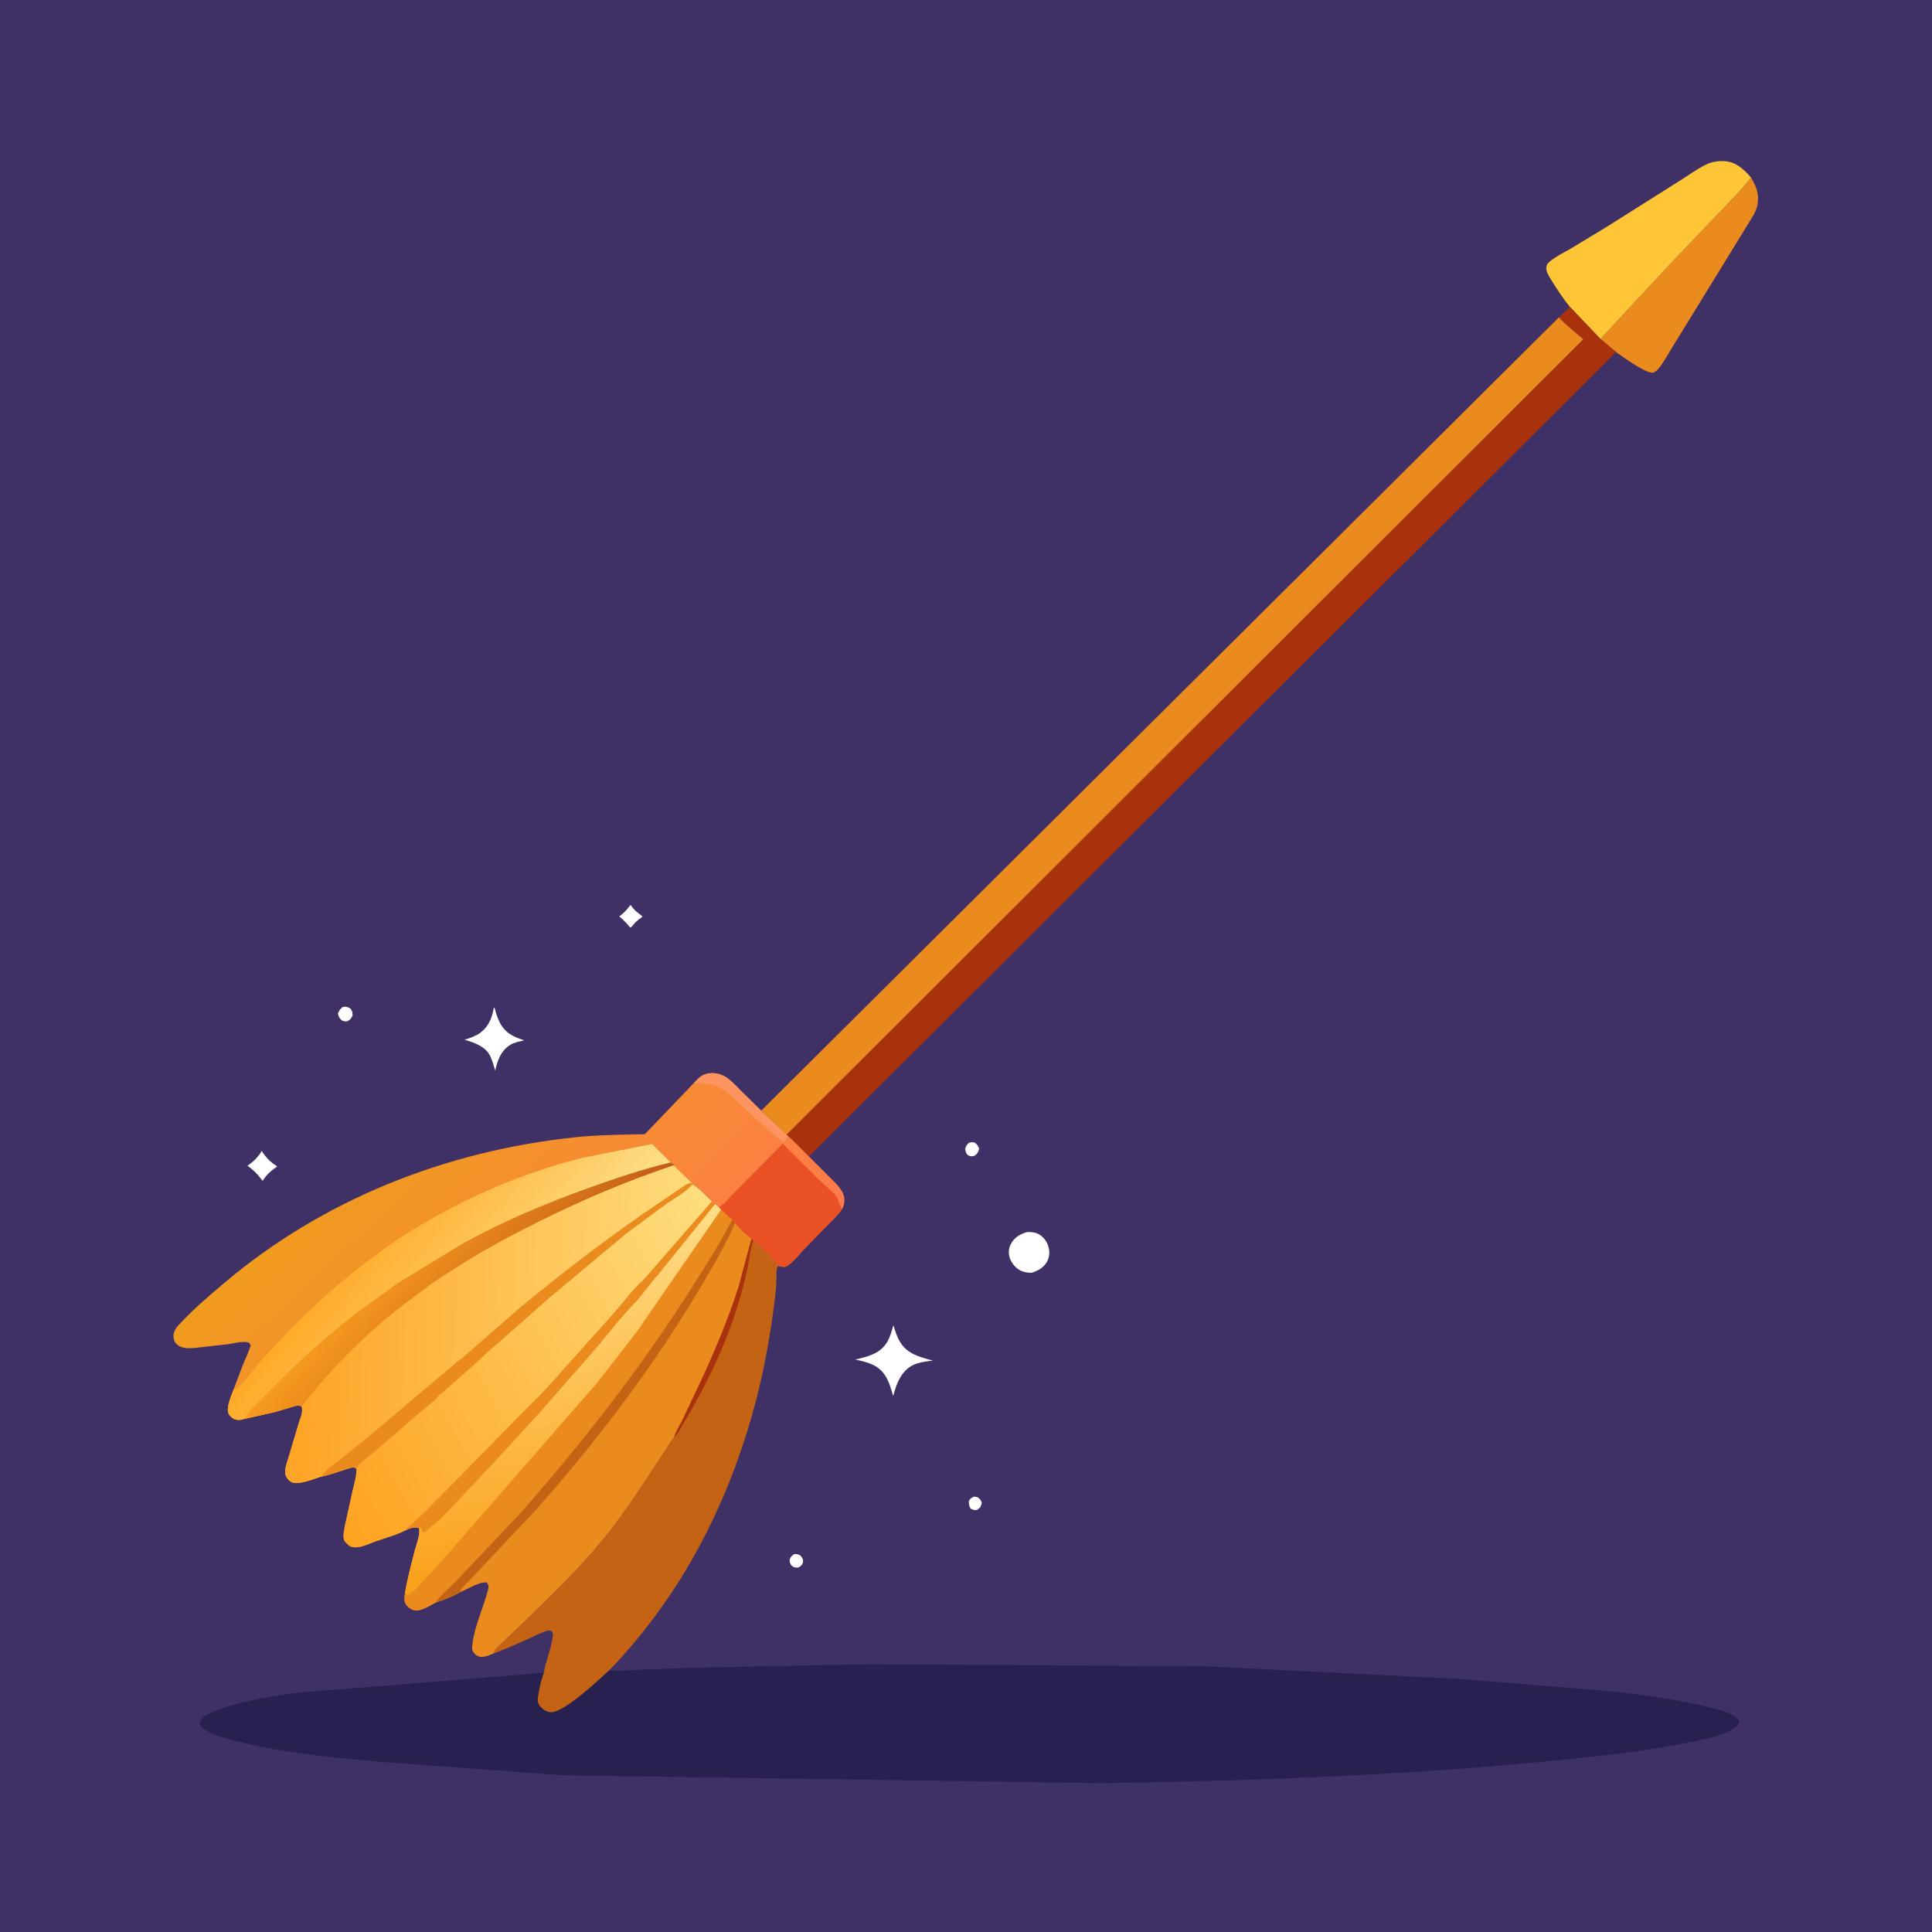 <svg version="1.1" xmlns="http://www.w3.org/2000/svg" style="display: block;" viewBox="0 0 2048 2048" width="1024" height="1024">
<defs>
	<linearGradient id="Gradient1" gradientUnits="userSpaceOnUse" x1="626.201" y1="1655.31" x2="566.034" y2="1310.3">
		<stop class="stop0" offset="0" stop-opacity="1" stop-color="rgb(251,160,25)"/>
		<stop class="stop1" offset="1" stop-opacity="1" stop-color="rgb(255,222,135)"/>
	</linearGradient>
	<linearGradient id="Gradient2" gradientUnits="userSpaceOnUse" x1="332.935" y1="1574.49" x2="783.467" y2="1327.6">
		<stop class="stop0" offset="0" stop-opacity="1" stop-color="rgb(254,162,31)"/>
		<stop class="stop1" offset="1" stop-opacity="1" stop-color="rgb(254,222,127)"/>
	</linearGradient>
	<linearGradient id="Gradient3" gradientUnits="userSpaceOnUse" x1="406.822" y1="1200.17" x2="671.797" y2="1484.87">
		<stop class="stop0" offset="0" stop-opacity="1" stop-color="rgb(240,155,29)"/>
		<stop class="stop1" offset="1" stop-opacity="1" stop-color="rgb(255,121,76)"/>
	</linearGradient>
	<linearGradient id="Gradient4" gradientUnits="userSpaceOnUse" x1="388.956" y1="1294.38" x2="554.718" y2="1426.12">
		<stop class="stop0" offset="0" stop-opacity="1" stop-color="rgb(255,169,38)"/>
		<stop class="stop1" offset="1" stop-opacity="1" stop-color="rgb(253,224,137)"/>
	</linearGradient>
	<linearGradient id="Gradient5" gradientUnits="userSpaceOnUse" x1="540.047" y1="1417.54" x2="429.405" y2="1316.96">
		<stop class="stop0" offset="0" stop-opacity="1" stop-color="rgb(197,94,24)"/>
		<stop class="stop1" offset="1" stop-opacity="1" stop-color="rgb(247,154,30)"/>
	</linearGradient>
	<linearGradient id="Gradient6" gradientUnits="userSpaceOnUse" x1="305.336" y1="1399.18" x2="727.764" y2="1407.99">
		<stop class="stop0" offset="0" stop-opacity="1" stop-color="rgb(254,163,36)"/>
		<stop class="stop1" offset="1" stop-opacity="1" stop-color="rgb(255,219,123)"/>
	</linearGradient>
</defs>
<path transform="translate(0,0)" fill="rgb(63,49,101)" d="M -0 -0 L 2048 0 L 2048 2048 L -0 2048 L -0 -0 z"/>
<path transform="translate(0,0)" fill="rgb(255,255,255)" d="M 1032.29 1586.5 L 1036 1586.97 C 1038.98 1589.15 1039.4 1589.36 1040.74 1593 C 1039.58 1597.48 1039.55 1597.74 1035.87 1600.5 C 1032.31 1601.03 1032.09 1600.79 1028.86 1599.13 C 1026.94 1595.76 1027.08 1594.77 1027.07 1591 C 1028.57 1588.38 1029.71 1587.83 1032.29 1586.5 z"/>
<path transform="translate(0,0)" fill="rgb(255,255,255)" d="M 841.653 1647.5 C 844.704 1647.11 845.38 1647.49 848.265 1648.69 C 850.255 1651.16 851.986 1652.99 851.023 1656.5 C 850.238 1659.36 848.784 1660.01 846.5 1661.57 C 843.746 1661.77 841.7 1661.93 839.5 1659.9 C 837.442 1658 837.202 1656.15 836.965 1653.5 C 838.301 1650.07 838.882 1649.69 841.653 1647.5 z"/>
<path transform="translate(0,0)" fill="rgb(255,255,255)" d="M 1026.93 1211.5 C 1029.73 1210.51 1030.53 1210.76 1033.5 1211.27 C 1036.22 1213.83 1036.87 1214.28 1037.93 1218 C 1036.78 1221.87 1036.31 1222.33 1033.5 1224.95 C 1031.09 1225.68 1029.46 1226.28 1027 1225.02 C 1024.1 1223.54 1023.9 1221.27 1023.08 1218.5 C 1023.62 1215.15 1024.59 1213.91 1026.93 1211.5 z"/>
<path transform="translate(0,0)" fill="rgb(255,255,255)" d="M 363.265 1067.5 C 367.004 1066.79 368.205 1067.24 371.5 1069.13 C 373.519 1071.93 373.752 1073.04 373.772 1076.5 C 372.056 1079.81 371.847 1080.41 368.5 1082.41 C 366.253 1083.21 364.698 1082.47 362.5 1081.83 C 359.729 1079.28 359.093 1078.16 358.22 1074.5 C 359.57 1070.74 360.203 1070.12 363.265 1067.5 z"/>
<path transform="translate(0,0)" fill="rgb(255,255,255)" d="M 668.097 959.5 L 668.882 959.75 C 671.962 964.727 676.476 967.888 681.036 971.397 C 680.016 972.771 680.581 972.245 679.133 973.226 C 675.484 975.698 673.157 977.964 670.429 981.351 L 669.5 982.527 L 667.964 983.206 C 664.532 978.723 660.643 975.126 656.481 971.343 C 660.881 968.205 663.864 965.209 667.084 960.876 L 668.097 959.5 z"/>
<path transform="translate(0,0)" fill="rgb(255,255,255)" d="M 277.5 1220.04 C 282.195 1227.69 286.536 1231.61 293.847 1236.57 C 287.871 1240.57 283.421 1244.32 279.391 1250.27 L 278.574 1251.5 C 277.546 1251 277.935 1251.33 277.182 1250.29 C 272.724 1244.15 268.417 1240.14 262.347 1235.69 C 268.523 1231.51 272.723 1227.52 276.721 1221.28 L 277.5 1220.04 z"/>
<path transform="translate(0,0)" fill="rgb(255,255,255)" d="M 523.381 1068.5 L 524.306 1068.39 C 525.68 1073.69 527.12 1078.72 529.63 1083.61 C 535.614 1095.25 544.032 1098.97 555.726 1102.84 C 550.774 1103.96 544.942 1105 540.643 1107.78 C 530.635 1114.26 527.5 1123.9 524.944 1134.87 C 523.213 1129.33 521.685 1122.89 518.777 1117.85 C 513.886 1109.37 502.694 1105.16 493.768 1102.57 L 492.378 1102.18 C 498.123 1100.44 504.226 1098.36 509.126 1094.8 C 517.507 1088.71 521.513 1079.43 523.218 1069.49 L 523.381 1068.5 z"/>
<path transform="translate(0,0)" fill="rgb(255,255,255)" d="M 1088.59 1306.06 C 1092.2 1305.89 1096.56 1306.18 1099.87 1307.68 C 1104.93 1309.98 1109.06 1314.82 1110.9 1320 C 1112.95 1325.76 1112.87 1332.08 1109.86 1337.5 C 1106.29 1343.92 1100.18 1347.09 1093.45 1349.21 C 1089.7 1349.13 1086.41 1348.8 1082.91 1347.35 C 1077.16 1344.97 1072.59 1339.56 1070.5 1333.77 C 1068.79 1329.02 1069.09 1323.6 1071.37 1319.06 C 1075.03 1311.77 1081.08 1308.34 1088.59 1306.06 z"/>
<path transform="translate(0,0)" fill="rgb(255,255,255)" d="M 947.041 1404.69 C 948.924 1410.83 950.748 1416.98 954.099 1422.52 C 961.947 1435.48 975.235 1438.63 988.925 1442.24 C 981.799 1443.14 972.098 1444.28 965.946 1448.02 C 954.464 1455.01 950.112 1467.52 946.845 1479.77 C 944.647 1472.85 942.766 1465.3 938.923 1459.08 C 931.197 1446.58 919.957 1444.13 906.653 1441.17 C 914.288 1439.35 922.045 1437.67 928.935 1433.75 C 940.673 1427.07 943.711 1416.93 947.041 1404.69 z"/>
<path transform="translate(0,0)" fill="rgb(235,139,30)" d="M 1856.17 188.267 C 1862.22 198.161 1865.42 207.405 1862.5 219.047 C 1860.83 225.724 1856.24 232.155 1852.66 237.971 L 1835.04 266.726 L 1777.32 360.639 C 1771.65 369.498 1766.6 378.888 1760.62 387.52 C 1758.45 390.648 1756.27 393.067 1753 395.012 C 1748.5 395.296 1744.89 393.236 1740.99 391.249 C 1731.16 386.23 1722.12 379.568 1713.11 373.224 L 1696.51 359.282 L 1774.5 275.523 L 1830.5 216.979 C 1839.08 207.734 1848.61 198.362 1856.17 188.267 z"/>
<path transform="translate(0,0)" fill="rgb(254,198,54)" d="M 1664.2 325.379 C 1656.86 316.381 1650.42 306.483 1644.29 296.619 C 1642.05 293.002 1638.76 287.951 1639.15 283.5 C 1639.38 280.915 1640.57 279.274 1642.44 277.624 C 1649.09 271.782 1658.34 267.495 1666 262.992 L 1702.23 241.068 L 1779.89 192.063 C 1789.24 186.297 1798.62 179.263 1808.45 174.461 C 1814.98 171.271 1821.56 170.401 1828.72 170.909 C 1840.52 171.747 1848.94 179.789 1856.17 188.267 C 1848.61 198.362 1839.08 207.734 1830.5 216.979 L 1774.5 275.523 L 1696.51 359.282 L 1664.2 325.379 z"/>
<path transform="translate(0,0)" fill="rgb(196,99,19)" d="M 798.594 1314.81 C 807.133 1321.04 819.37 1332.9 824.946 1341.88 C 822.339 1345.14 823.182 1351.99 823.073 1356.12 C 822.874 1363.64 822.17 1370.94 821.22 1378.39 C 816.676 1414.06 810.573 1449.61 801.457 1484.42 C 773.286 1591.96 723.213 1690.35 645.844 1770.62 C 634.996 1780.61 597.452 1816.23 583.508 1815.12 C 579.158 1814.77 574.904 1811.81 572.199 1808.5 C 569.565 1805.27 569.812 1801.39 570.377 1797.5 C 571.476 1789.93 573.659 1780.31 576.46 1773.3 C 578.541 1760.39 584.523 1747.34 585.925 1734.53 C 586.237 1731.68 586.191 1731.22 584.5 1728.99 C 583.133 1728.55 581.968 1728.25 580.524 1728.58 C 574.542 1729.92 568.162 1733.68 562.547 1736.16 C 549.562 1741.9 536.509 1747.96 523.14 1752.73 C 524.859 1747.79 529.191 1744.42 532.873 1740.87 L 553.068 1721.76 L 589.06 1686.53 C 608.691 1666.74 628.596 1645.71 645.758 1623.73 C 669.076 1593.87 688.898 1562.04 709.641 1530.45 L 710.614 1529 L 713.563 1524.7 L 714.316 1523.77 C 719.036 1520.21 722.38 1512.42 725.421 1507.33 C 749.12 1467.67 770.522 1423.45 783.5 1379.03 C 786.936 1367.26 790.235 1355.2 792.654 1343.19 C 794.467 1334.18 795.358 1324.27 798.303 1315.64 L 798.594 1314.81 z"/>
<path transform="translate(0,0)" fill="rgb(169,50,12)" d="M 1664.2 325.379 L 1696.51 359.282 L 1713.11 373.224 L 857.429 1225.8 L 838.696 1207.14 L 835.339 1204.49 L 833.762 1202.82 L 1678.47 359.477 C 1669.32 352.205 1660.44 344.987 1652.43 336.458 L 1664.2 325.379 z"/>
<path transform="translate(0,0)" fill="rgb(235,139,30)" d="M 1652.43 336.458 C 1660.44 344.987 1669.32 352.205 1678.47 359.477 L 833.762 1202.82 L 806.876 1177.38 L 1652.43 336.458 z"/>
<path transform="translate(0,0)" fill="rgb(235,139,30)" d="M 734.02 1255.43 C 741.299 1259.04 748.657 1267.8 754.639 1273.46 C 756.368 1274.15 756.813 1274.82 758.011 1276.2 L 761.979 1279.36 L 764.456 1282.14 C 766.045 1283.45 775.65 1292.57 776.408 1292.64 L 779.221 1296.44 C 784.359 1301.83 790.231 1308.87 796.63 1312.77 L 798.594 1314.81 L 798.303 1315.64 C 795.358 1324.27 794.467 1334.18 792.654 1343.19 C 790.235 1355.2 786.936 1367.26 783.5 1379.03 C 770.522 1423.45 749.12 1467.67 725.421 1507.33 C 722.38 1512.42 719.036 1520.21 714.316 1523.77 L 713.563 1524.7 L 710.614 1529 L 709.641 1530.45 C 688.898 1562.04 669.076 1593.87 645.758 1623.73 C 628.596 1645.71 608.691 1666.74 589.06 1686.53 L 553.068 1721.76 L 532.873 1740.87 C 529.191 1744.42 524.859 1747.79 523.14 1752.73 C 518.938 1754.48 513.12 1757.22 508.5 1756.19 C 505.71 1755.57 503.167 1753.73 501.677 1751.25 C 500.104 1748.63 500.371 1745.78 500.734 1742.87 C 503.201 1723.1 512.65 1703.8 517.5 1684.61 C 518.328 1681.33 518.056 1680.55 516.234 1677.75 C 510.145 1675.56 494.688 1685.01 488.066 1687.56 C 480.036 1692.06 470.757 1696.02 461.924 1698.67 C 456.254 1701.66 446.991 1707.74 440.5 1707.11 C 436.745 1706.74 433.264 1704.48 430.961 1701.53 C 427.669 1697.32 428.772 1693.2 429.411 1688.25 C 431.853 1673.56 435.834 1658.99 439.462 1644.55 C 441.201 1637.63 445.999 1626.29 444.163 1619.75 C 438.484 1618.07 434.962 1619.89 429.79 1622.21 C 420.042 1627.3 409.118 1629.99 398.79 1633.68 C 392.082 1636.07 383.894 1640.21 376.76 1640.23 C 372.126 1640.24 370.179 1638.88 367.061 1635.62 C 365.508 1634 364.727 1633.17 364.338 1630.88 C 363.547 1626.2 365.238 1619.66 366.133 1614.99 L 373.928 1579.61 C 375.553 1572.56 377.903 1565.17 377.919 1557.91 L 377.905 1556.92 C 379.952 1551.17 389.969 1544.68 394.665 1540.67 L 446.55 1495.91 C 452.975 1490.29 461.011 1484.76 466.172 1478 C 470.843 1474.89 475.111 1470.61 479.392 1466.95 L 510.317 1439.57 C 517.423 1432.08 526.004 1425.44 533.69 1418.54 L 581.876 1375.97 L 663.972 1307.37 L 704.894 1277.05 C 714.136 1270.45 726.642 1263.85 734.02 1255.43 z"/>
<path transform="translate(0,0)" fill="rgb(169,50,12)" d="M 796.63 1312.77 L 798.594 1314.81 L 798.303 1315.64 C 795.358 1324.27 794.467 1334.18 792.654 1343.19 C 790.235 1355.2 786.936 1367.26 783.5 1379.03 C 770.522 1423.45 749.12 1467.67 725.421 1507.33 C 722.38 1512.42 719.036 1520.21 714.316 1523.77 C 716.582 1516.74 721.159 1509.73 724.402 1503.06 L 745.982 1457.36 C 759.695 1427.22 772.717 1395.81 782.781 1364.25 L 796.63 1312.77 z"/>
<path transform="translate(0,0)" fill="rgb(235,139,30)" d="M 758.011 1276.2 L 761.979 1279.36 L 764.456 1282.14 C 766.045 1283.45 775.65 1292.57 776.408 1292.64 L 779.221 1296.44 C 769.605 1318.8 756.574 1340.8 744.268 1361.76 C 694.608 1446.37 633.612 1526.5 568.664 1599.94 L 495.215 1677.89 C 492.825 1680.48 488.206 1684.06 488.066 1687.56 C 480.036 1692.06 470.757 1696.02 461.924 1698.67 C 456.254 1701.66 446.991 1707.74 440.5 1707.11 C 436.745 1706.74 433.264 1704.48 430.961 1701.53 C 427.669 1697.32 428.772 1693.2 429.411 1688.25 C 431.853 1673.56 435.834 1658.99 439.462 1644.55 C 441.201 1637.63 445.999 1626.29 444.163 1619.75 L 444.438 1618.75 L 446 1619.5 C 446.7 1621.35 447.347 1622.88 448.49 1624.5 C 450.312 1623.9 451.241 1623.83 452.636 1622.44 C 454.412 1620.67 455.873 1618.92 457.966 1617.5 C 465.188 1612.59 471.841 1604.79 478.035 1598.57 L 523.868 1549.9 L 569.9 1499.74 L 625.406 1436.49 C 642.16 1417.44 657.546 1396.49 675.387 1378.5 L 694.766 1354.31 C 696.427 1353.18 698.114 1350.42 699.454 1348.78 L 710.042 1335.73 L 758.011 1276.2 z"/>
<path transform="translate(0,0)" fill="rgb(196,99,19)" d="M 776.408 1292.64 L 779.221 1296.44 C 769.605 1318.8 756.574 1340.8 744.268 1361.76 C 694.608 1446.37 633.612 1526.5 568.664 1599.94 L 495.215 1677.89 C 492.825 1680.48 488.206 1684.06 488.066 1687.56 C 480.036 1692.06 470.757 1696.02 461.924 1698.67 C 466.927 1690.9 476.049 1683.85 482.492 1677.05 L 550.704 1605.05 C 615.136 1531.87 674.898 1455.76 727.682 1373.71 C 744.828 1347.06 761.658 1320.74 776.408 1292.64 z"/>
<path transform="translate(0,0)" fill="url(#Gradient1)" d="M 758.011 1276.2 L 761.979 1279.36 L 764.456 1282.14 L 681.349 1402.47 C 677.958 1408.14 673.695 1413.12 669.82 1418.46 L 633.5 1465.2 L 462.391 1661.41 L 444.841 1680.09 C 441.846 1683.22 438.819 1687.05 434.995 1688.99 L 433 1690.49 L 430.538 1690.46 L 429.411 1688.25 C 431.853 1673.56 435.834 1658.99 439.462 1644.55 C 441.201 1637.63 445.999 1626.29 444.163 1619.75 L 444.438 1618.75 L 446 1619.5 C 446.7 1621.35 447.347 1622.88 448.49 1624.5 C 450.312 1623.9 451.241 1623.83 452.636 1622.44 C 454.412 1620.67 455.873 1618.92 457.966 1617.5 C 465.188 1612.59 471.841 1604.79 478.035 1598.57 L 523.868 1549.9 L 569.9 1499.74 L 625.406 1436.49 C 642.16 1417.44 657.546 1396.49 675.387 1378.5 L 694.766 1354.31 C 696.427 1353.18 698.114 1350.42 699.454 1348.78 L 710.042 1335.73 L 758.011 1276.2 z"/>
<path transform="translate(0,0)" fill="url(#Gradient2)" d="M 734.02 1255.43 C 741.299 1259.04 748.657 1267.8 754.639 1273.46 C 756.368 1274.15 756.813 1274.82 758.011 1276.2 L 710.042 1335.73 L 699.454 1348.78 C 698.114 1350.42 696.427 1353.18 694.766 1354.31 L 675.387 1378.5 C 657.546 1396.49 642.16 1417.44 625.406 1436.49 L 569.9 1499.74 L 523.868 1549.9 L 478.035 1598.57 C 471.841 1604.79 465.188 1612.59 457.966 1617.5 C 455.873 1618.92 454.412 1620.67 452.636 1622.44 C 451.241 1623.83 450.312 1623.9 448.49 1624.5 C 447.347 1622.88 446.7 1621.35 446 1619.5 L 444.438 1618.75 L 444.163 1619.75 C 438.484 1618.07 434.962 1619.89 429.79 1622.21 C 420.042 1627.3 409.118 1629.99 398.79 1633.68 C 392.082 1636.07 383.894 1640.21 376.76 1640.23 C 372.126 1640.24 370.179 1638.88 367.061 1635.62 C 365.508 1634 364.727 1633.17 364.338 1630.88 C 363.547 1626.2 365.238 1619.66 366.133 1614.99 L 373.928 1579.61 C 375.553 1572.56 377.903 1565.17 377.919 1557.91 L 377.905 1556.92 C 379.952 1551.17 389.969 1544.68 394.665 1540.67 L 446.55 1495.91 C 452.975 1490.29 461.011 1484.76 466.172 1478 C 470.843 1474.89 475.111 1470.61 479.392 1466.95 L 510.317 1439.57 C 517.423 1432.08 526.004 1425.44 533.69 1418.54 L 581.876 1375.97 L 663.972 1307.37 L 704.894 1277.05 C 714.136 1270.45 726.642 1263.85 734.02 1255.43 z"/>
<path transform="translate(0,0)" fill="rgb(235,139,30)" d="M 754.639 1273.46 C 756.368 1274.15 756.813 1274.82 758.011 1276.2 L 710.042 1335.73 L 699.454 1348.78 C 698.114 1350.42 696.427 1353.18 694.766 1354.31 L 675.387 1378.5 C 657.546 1396.49 642.16 1417.44 625.406 1436.49 L 569.9 1499.74 L 523.868 1549.9 L 478.035 1598.57 C 471.841 1604.79 465.188 1612.59 457.966 1617.5 C 455.873 1618.92 454.412 1620.67 452.636 1622.44 C 451.241 1623.83 450.312 1623.9 448.49 1624.5 C 447.347 1622.88 446.7 1621.35 446 1619.5 L 444.438 1618.75 L 444.163 1619.75 C 438.484 1618.07 434.962 1619.89 429.79 1622.21 C 430.683 1620.75 431.367 1619.64 432.73 1618.55 C 446.18 1607.87 457.798 1594.67 470.136 1582.72 L 563.27 1487.9 C 573.15 1478.89 582.198 1468.15 591.3 1458.3 L 651.875 1390.52 C 661.648 1379.4 671.16 1366.25 682.248 1356.53 L 754.639 1273.46 z"/>
<path transform="translate(0,0)" fill="url(#Gradient3)" d="M 735.347 1148.23 C 741.441 1141.85 745.143 1137.79 754.441 1137.58 C 768.977 1137.24 777.151 1148.19 786.664 1157.5 L 806.876 1177.38 L 833.762 1202.82 L 835.339 1204.49 L 838.696 1207.14 L 857.429 1225.8 L 879.837 1248.22 C 886.247 1254.81 894.777 1261.85 895.107 1271.71 C 895.229 1275.33 894.367 1278.09 892.924 1281.36 C 887.886 1288.41 881.492 1294.29 875.434 1300.44 L 852.497 1324.03 C 847.814 1328.84 838.641 1340.73 832.471 1342.76 C 830.348 1343.46 827.018 1342.46 824.946 1341.88 C 819.37 1332.9 807.133 1321.04 798.594 1314.81 L 796.63 1312.77 C 790.231 1308.87 784.359 1301.83 779.221 1296.44 L 776.408 1292.64 C 775.65 1292.57 766.045 1283.45 764.456 1282.14 L 761.979 1279.36 L 758.011 1276.2 C 756.813 1274.82 756.368 1274.15 754.639 1273.46 C 748.657 1267.8 741.299 1259.04 734.02 1255.43 C 726.642 1263.85 714.136 1270.45 704.894 1277.05 L 663.972 1307.37 L 581.876 1375.97 L 533.69 1418.54 C 526.004 1425.44 517.423 1432.08 510.317 1439.57 L 479.392 1466.95 C 475.111 1470.61 470.843 1474.89 466.172 1478 C 461.011 1484.76 452.975 1490.29 446.55 1495.91 L 394.665 1540.67 C 389.969 1544.68 379.952 1551.17 377.905 1556.92 C 376.937 1556.46 376.056 1555.72 375 1555.52 C 373.313 1555.2 367.588 1557.2 365.831 1557.75 C 357.534 1560.32 349.194 1563.59 340.653 1565.21 C 333.455 1567.38 315.998 1574.89 308.85 1571.05 C 305.471 1569.23 302.642 1565.34 302.309 1561.5 C 301.833 1556.02 304.823 1548.47 306.364 1543.21 L 316.581 1508.87 C 318.388 1502.95 321.498 1497.07 319.772 1491.07 C 318.848 1490.64 318.015 1489.88 317 1489.77 C 314.948 1489.56 311.192 1490.97 309.194 1491.56 L 290.721 1496.95 L 258.65 1504.17 C 256.548 1505.22 253.066 1505.43 250.761 1505.03 C 247.517 1504.48 243.886 1501.76 242.426 1498.79 C 239.253 1492.33 245.24 1479.66 247.46 1473.16 L 257.979 1445.5 C 260.689 1439.07 263.904 1432.76 265.723 1426 L 264.155 1423.5 C 258.85 1420.89 247.351 1424.11 241.589 1424.91 L 206.085 1428.9 C 199.654 1429.46 192.28 1429.65 187.253 1424.83 C 184.913 1422.59 183.984 1419.62 183.876 1416.45 C 183.643 1409.64 189.366 1404.61 193.735 1400.01 C 207.212 1385.82 222.412 1372.96 237.33 1360.33 C 342.248 1271.44 472.513 1220.13 608.892 1205.63 C 633.622 1203 658.74 1202.86 683.586 1202.26 L 735.347 1148.23 z"/>
<path transform="translate(0,0)" fill="rgb(254,149,97)" d="M 735.347 1148.23 C 741.441 1141.85 745.143 1137.79 754.441 1137.58 C 768.977 1137.24 777.151 1148.19 786.664 1157.5 L 806.876 1177.38 L 833.762 1202.82 L 835.339 1204.49 C 834.291 1207.1 832.062 1209.17 830.247 1211.31 L 796.874 1182.23 C 785.879 1172.12 772.46 1156.08 758.347 1150.85 C 751.491 1148.31 742.659 1148.97 735.347 1148.23 z"/>
<path transform="translate(0,0)" fill="rgb(234,82,38)" d="M 829.728 1212.33 L 868.601 1251 C 874.118 1256.41 880.617 1261.16 885.636 1267.02 C 889.464 1271.49 888.903 1277.14 892.924 1281.36 C 887.886 1288.41 881.492 1294.29 875.434 1300.44 L 852.497 1324.03 C 847.814 1328.84 838.641 1340.73 832.471 1342.76 C 830.348 1343.46 827.018 1342.46 824.946 1341.88 C 819.37 1332.9 807.133 1321.04 798.594 1314.81 L 796.63 1312.77 C 790.231 1308.87 784.359 1301.83 779.221 1296.44 L 776.408 1292.64 C 775.65 1292.57 766.045 1283.45 764.456 1282.14 L 761.979 1279.36 C 767.457 1277.1 774.201 1268.31 778.603 1264.03 L 829.728 1212.33 z"/>
<path transform="translate(0,0)" fill="url(#Gradient4)" d="M 410.9 1321.01 C 472.546 1278.53 544.862 1245.4 617.572 1227.3 L 691.166 1212.71 L 710.954 1232.23 C 712.906 1233.08 713.577 1232.83 714.471 1234.86 L 714.051 1235.34 C 664.001 1252.14 616.45 1272.31 569.231 1296.01 C 540.719 1310.32 512.456 1325.37 485.57 1342.57 C 471.451 1351.6 456.314 1360.91 443.404 1371.62 C 397.37 1403.97 354.292 1446.61 319.772 1491.07 C 318.848 1490.64 318.015 1489.88 317 1489.77 C 314.948 1489.56 311.192 1490.97 309.194 1491.56 L 290.721 1496.95 L 258.65 1504.17 C 256.548 1505.22 253.066 1505.43 250.761 1505.03 C 247.517 1504.48 243.886 1501.76 242.426 1498.79 C 239.253 1492.33 245.24 1479.66 247.46 1473.16 C 249.602 1472.23 251.929 1471.33 253.642 1469.69 C 262.392 1461.28 270.221 1449.66 278.2 1440.41 L 311.741 1405.2 C 342.453 1373.94 375.424 1346.69 410.9 1321.01 z"/>
<path transform="translate(0,0)" fill="url(#Gradient5)" d="M 710.954 1232.23 C 712.906 1233.08 713.577 1232.83 714.471 1234.86 L 714.051 1235.34 C 664.001 1252.14 616.45 1272.31 569.231 1296.01 C 540.719 1310.32 512.456 1325.37 485.57 1342.57 C 471.451 1351.6 456.314 1360.91 443.404 1371.62 C 397.37 1403.97 354.292 1446.61 319.772 1491.07 C 318.848 1490.64 318.015 1489.88 317 1489.77 C 314.948 1489.56 311.192 1490.97 309.194 1491.56 L 290.721 1496.95 L 258.65 1504.17 C 265.335 1493.41 276.561 1483.73 285.401 1474.67 C 313.839 1445.53 343.318 1418.46 375.581 1393.58 L 422.086 1359.77 L 491 1317.96 C 533.523 1294.52 577.911 1275.79 623.557 1259.4 C 652.177 1249.13 681.347 1239.23 710.954 1232.23 z"/>
<path transform="translate(0,0)" fill="url(#Gradient6)" d="M 714.051 1235.34 L 733.137 1253.86 L 734.02 1255.43 C 726.642 1263.85 714.136 1270.45 704.894 1277.05 L 663.972 1307.37 L 581.876 1375.97 L 533.69 1418.54 C 526.004 1425.44 517.423 1432.08 510.317 1439.57 L 479.392 1466.95 C 475.111 1470.61 470.843 1474.89 466.172 1478 C 461.011 1484.76 452.975 1490.29 446.55 1495.91 L 394.665 1540.67 C 389.969 1544.68 379.952 1551.17 377.905 1556.92 C 376.937 1556.46 376.056 1555.72 375 1555.52 C 373.313 1555.2 367.588 1557.2 365.831 1557.75 C 357.534 1560.32 349.194 1563.59 340.653 1565.21 C 333.455 1567.38 315.998 1574.89 308.85 1571.05 C 305.471 1569.23 302.642 1565.34 302.309 1561.5 C 301.833 1556.02 304.823 1548.47 306.364 1543.21 L 316.581 1508.87 C 318.388 1502.95 321.498 1497.07 319.772 1491.07 C 354.292 1446.61 397.37 1403.97 443.404 1371.62 C 456.314 1360.91 471.451 1351.6 485.57 1342.57 C 512.456 1325.37 540.719 1310.32 569.231 1296.01 C 616.45 1272.31 664.001 1252.14 714.051 1235.34 z"/>
<path transform="translate(0,0)" fill="rgb(235,139,30)" d="M 733.137 1253.86 L 734.02 1255.43 C 726.642 1263.85 714.136 1270.45 704.894 1277.05 L 663.972 1307.37 L 581.876 1375.97 L 533.69 1418.54 C 526.004 1425.44 517.423 1432.08 510.317 1439.57 L 479.392 1466.95 C 475.111 1470.61 470.843 1474.89 466.172 1478 C 461.011 1484.76 452.975 1490.29 446.55 1495.91 L 394.665 1540.67 C 389.969 1544.68 379.952 1551.17 377.905 1556.92 C 376.937 1556.46 376.056 1555.72 375 1555.52 C 373.313 1555.2 367.588 1557.2 365.831 1557.75 C 357.534 1560.32 349.194 1563.59 340.653 1565.21 C 346.427 1556.72 357.67 1549.66 365.67 1543.22 L 399.409 1515.5 L 460.07 1464.32 L 485.308 1442.94 C 492.656 1437.96 499.374 1431.25 506.101 1425.43 L 551.086 1386.29 C 599.8 1346.11 649.086 1308.25 701.585 1273.13 L 720.347 1260.35 C 724.53 1257.51 727.992 1254.51 733.137 1253.86 z"/>
<path transform="translate(0,0)" fill="rgb(40,32,79)" d="M 645.844 1770.62 L 647.203 1770.72 C 656.452 1771.32 665.752 1770.44 675 1770.13 L 729.931 1768 L 921.353 1764.12 L 1281.64 1766.53 L 1547.54 1779.78 L 1697.75 1791.89 C 1735.65 1795.95 1772.45 1800.13 1809.55 1809.3 C 1818.13 1811.41 1835.05 1814.84 1841.18 1821.29 C 1842.51 1822.69 1843.1 1823.72 1843.74 1825.5 C 1842.86 1828.83 1839.37 1831.33 1836.56 1833.06 C 1823.9 1840.85 1805.54 1843.85 1791.14 1846.83 C 1748.54 1855.67 1705.56 1860.38 1662.33 1864.83 C 1498.35 1881.72 1333.04 1887.68 1168.28 1890.24 L 597.157 1881.89 L 395.355 1867.04 C 346.4 1862.23 295.948 1857.75 248.301 1845 C 235.804 1841.66 222.075 1838.69 212.363 1829.64 C 211.574 1826.74 211.225 1826.22 212.893 1823.5 C 222.553 1807.74 294.273 1797.41 313.567 1794.49 L 576.46 1773.3 C 573.659 1780.31 571.476 1789.93 570.377 1797.5 C 569.812 1801.39 569.565 1805.27 572.199 1808.5 C 574.904 1811.81 579.158 1814.77 583.508 1815.12 C 597.452 1816.23 634.996 1780.61 645.844 1770.62 z"/>
</svg>